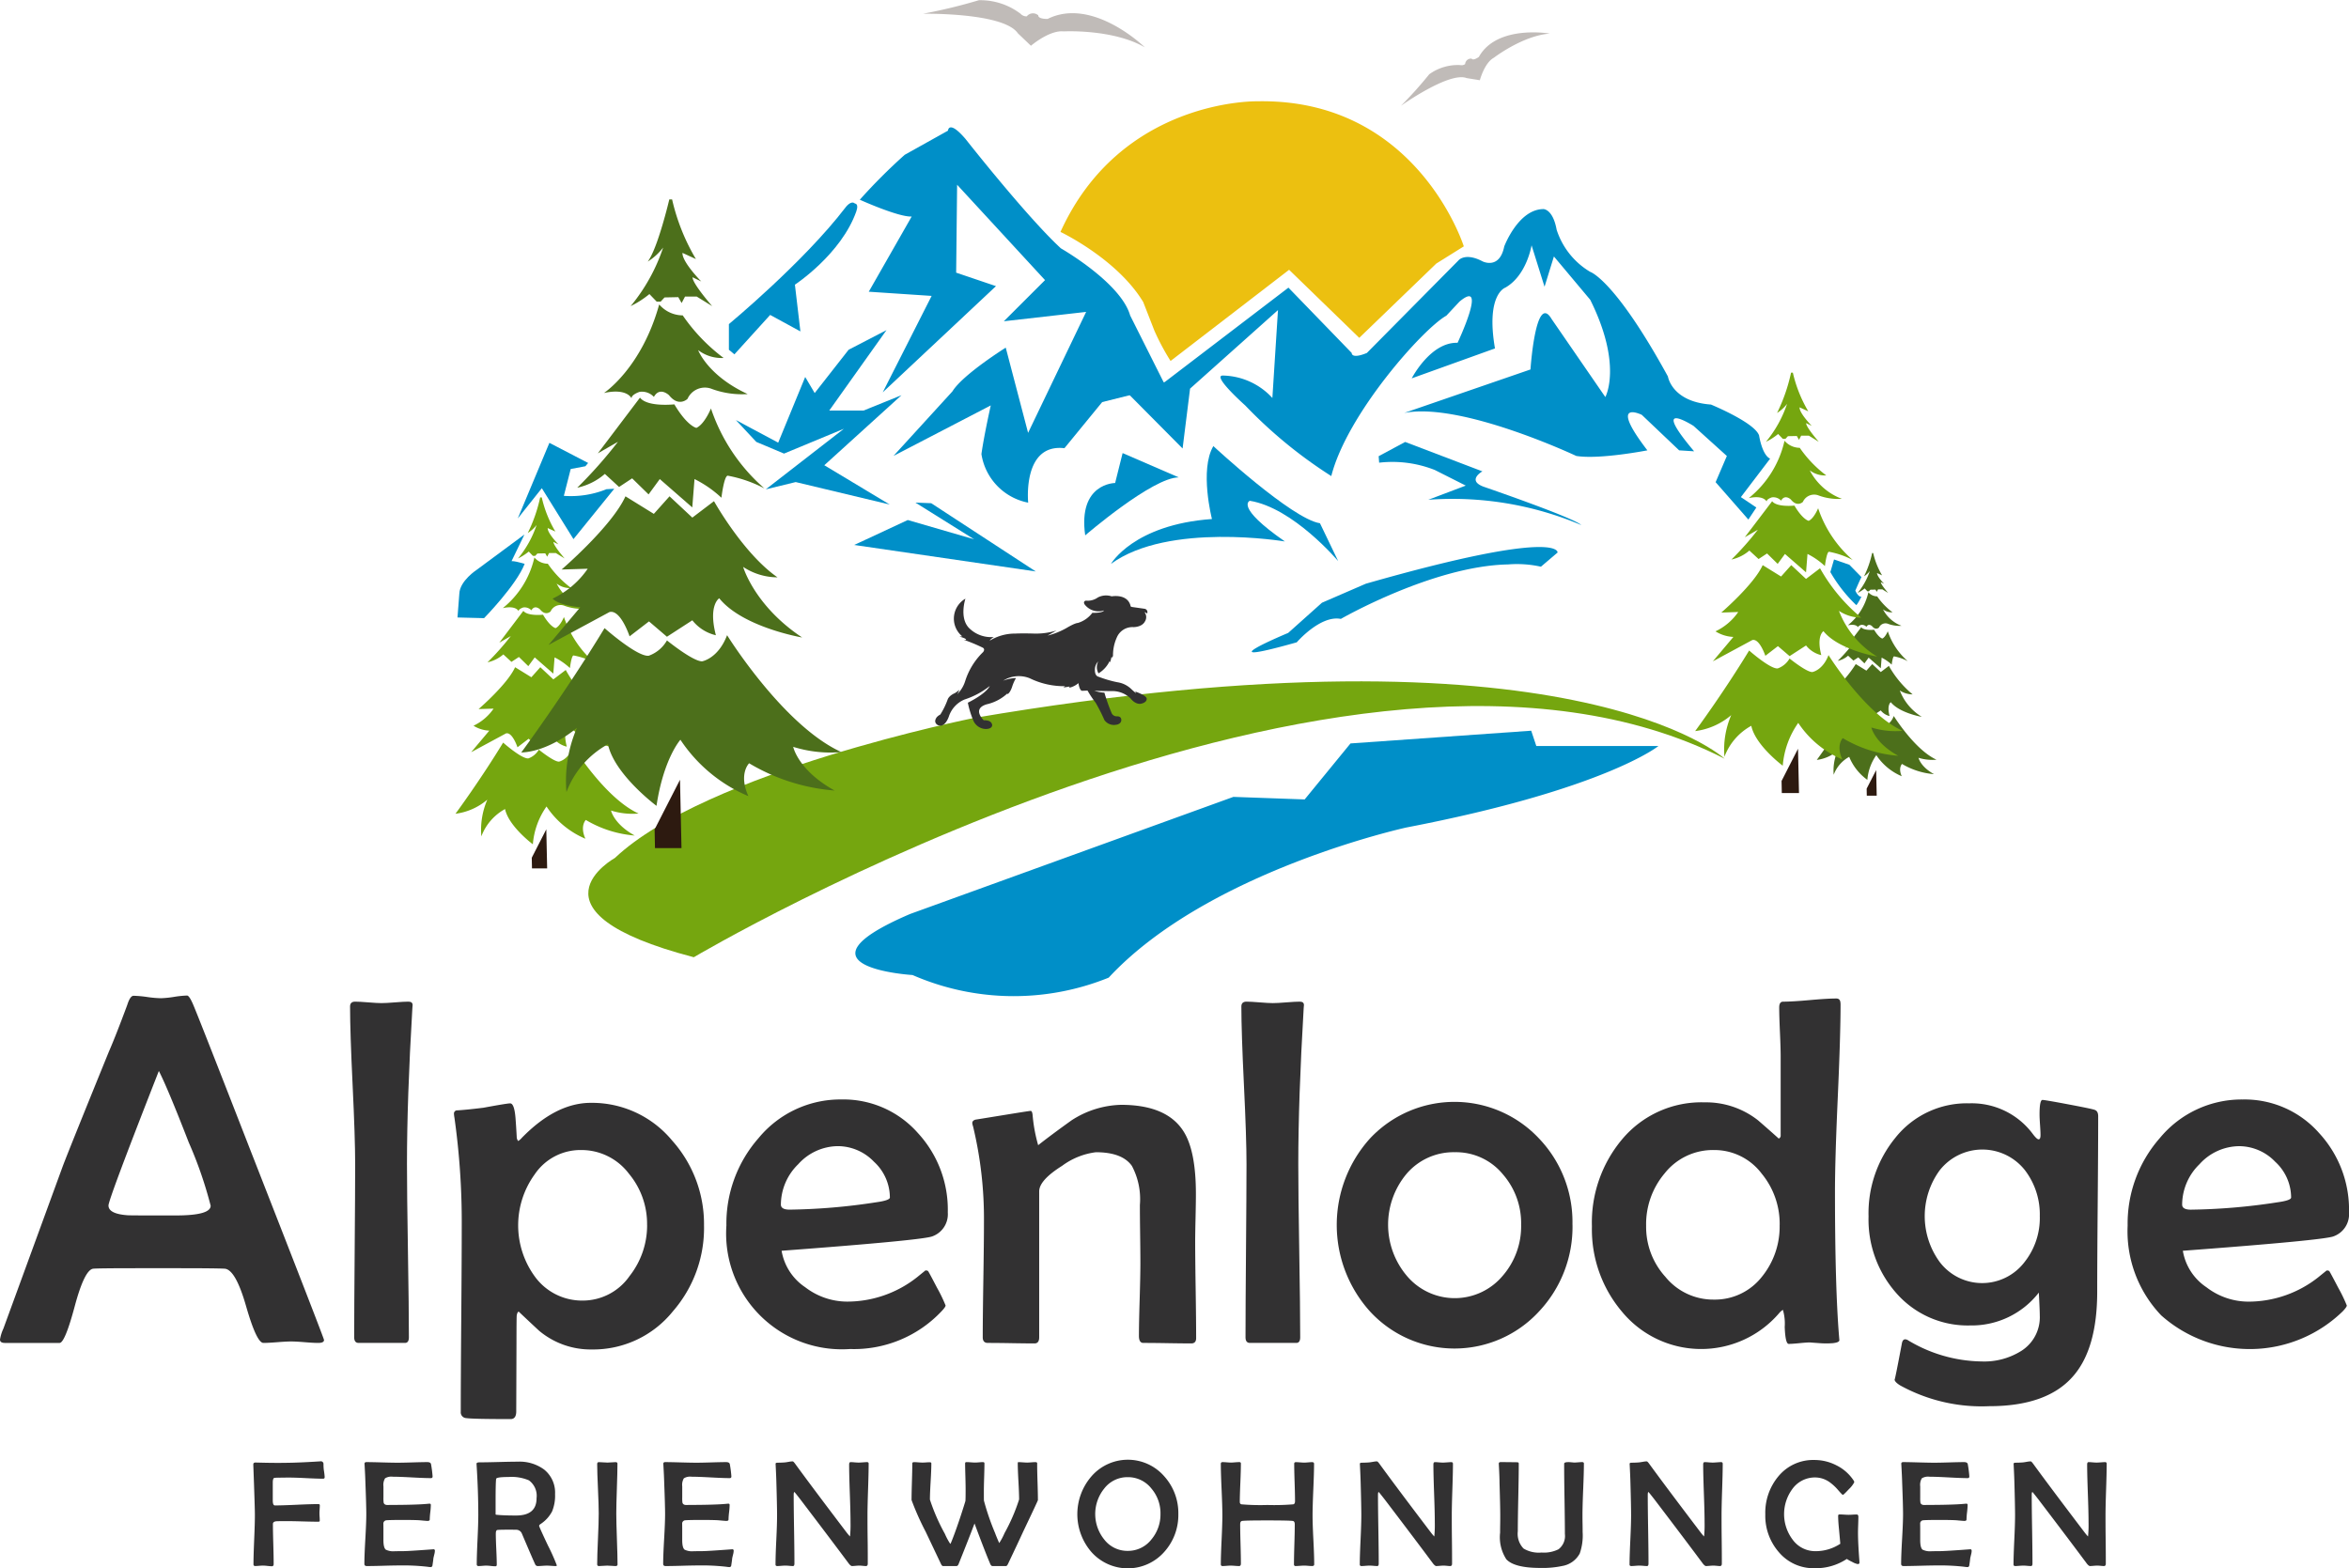 <svg xmlns="http://www.w3.org/2000/svg" xmlns:xlink="http://www.w3.org/1999/xlink" width="245" height="163.599" viewBox="0 0 245 163.599">
  <defs>
    <clipPath id="clip-path">
      <rect id="Rechteck_4" data-name="Rechteck 4" width="245" height="163.599" fill="none"/>
    </clipPath>
    <clipPath id="clip-path-2">
      <rect id="Rechteck_2" data-name="Rechteck 2" width="23.144" height="4.937" fill="none"/>
    </clipPath>
    <clipPath id="clip-path-3">
      <rect id="Rechteck_3" data-name="Rechteck 3" width="15.542" height="7.669" fill="none"/>
    </clipPath>
  </defs>
  <g id="LOGO_Alpenlodge" transform="translate(0 0)">
    <g id="Gruppe_7" data-name="Gruppe 7" transform="translate(0 0)" clip-path="url(#clip-path)">
      <path id="Pfad_1" data-name="Pfad 1" d="M33.795,98.555c0,.2-.2.305-.609.305q-.483,0-1.408-.076c-.617-.051-1.088-.076-1.408-.076s-.8.025-1.448.076-1.124.076-1.446.076q-.709,0-1.812-3.844t-2.247-3.9q-.938-.05-4.9-.05h-4.01q-4.186,0-4.769.05-.913.077-1.94,3.907T6.215,98.861H.507c-.338,0-.507-.118-.507-.355a4.328,4.328,0,0,1,.355-1.143l6.215-17q.786-2.057,4.771-11.85.711-1.624,1.929-4.9c.2-.643.423-.965.66-.965a11.637,11.637,0,0,1,1.421.128,11.491,11.491,0,0,0,1.419.126,10.23,10.23,0,0,0,1.383-.139,10.229,10.229,0,0,1,1.358-.139q.229,0,.633.939.609,1.42,6.014,15.3,7.636,19.511,7.636,19.688M21.972,84.55a42.623,42.623,0,0,0-2.283-6.6q-2.206-5.684-3.121-7.46-5.253,13.4-5.252,14.032,0,.863,1.929,1.015.1.025,2.486.025h2.613q3.629,0,3.628-1.015" transform="translate(0 41.224)" fill="#323132"/>
      <path id="Pfad_2" data-name="Pfad 2" d="M28.538,63.416l-.025.33q-.56,9.44-.559,16.214,0,3.017.1,9.044t.1,9.021c0,.388-.136.584-.406.584H22.907c-.305,0-.458-.2-.458-.584q0-2.995.05-9.021t.051-9.044q0-2.741-.265-8.235t-.267-8.207q0-.51.532-.509c.305,0,.761.027,1.37.076s1.066.076,1.371.076.794-.025,1.419-.076,1.093-.076,1.4-.076.448.136.431.406" transform="translate(14.493 41.475)" fill="#323132"/>
      <path id="Pfad_3" data-name="Pfad 3" d="M54.636,82.214a13.231,13.231,0,0,1-3.248,8.906A10.67,10.67,0,0,1,42.939,95.1a8.373,8.373,0,0,1-5.505-1.953q-1.067-.99-2.132-2c-.1.051-.169.187-.2.406q-.025.152-.027,2.842l-.025,7.155q0,.811-.584.811-3.908,0-4.618-.1a.6.6,0,0,1-.584-.66q0-3.249.051-9.744t.051-9.742a78,78,0,0,0-.761-11.19,2.963,2.963,0,0,1-.051-.406.336.336,0,0,1,.254-.355q.965-.05,2.817-.279,2.485-.458,2.791-.456c.287,0,.473.506.557,1.522q.077,1.015.128,2a.664.664,0,0,0,.153.406,1.757,1.757,0,0,0,.4-.355q3.552-3.629,7.18-3.628a10.848,10.848,0,0,1,8.475,3.932,13.06,13.06,0,0,1,3.325,8.906m-5.938-.1a8.173,8.173,0,0,0-1.9-5.354,6.2,6.2,0,0,0-5-2.461,5.753,5.753,0,0,0-4.821,2.537,9.067,9.067,0,0,0,.05,10.707A6.082,6.082,0,0,0,42,90a5.948,5.948,0,0,0,4.872-2.562A8.54,8.54,0,0,0,48.7,82.113" transform="translate(18.794 45.666)" fill="#323132"/>
      <path id="Pfad_4" data-name="Pfad 4" d="M68.779,80.935a2.449,2.449,0,0,1-1.625,2.512q-1.089.405-15.707,1.5A5.713,5.713,0,0,0,53.91,88.75a7.21,7.21,0,0,0,4.364,1.5,11.769,11.769,0,0,0,7.358-2.589c.27-.221.541-.439.813-.66a.479.479,0,0,1,.267.051q.062.052.952,1.763a15.655,15.655,0,0,1,.887,1.839c0,.1-.136.3-.406.585a12.559,12.559,0,0,1-9.566,3.957,12.077,12.077,0,0,1-12.89-12.888,13.5,13.5,0,0,1,3.35-9.109,11.063,11.063,0,0,1,8.653-4.036,10.35,10.35,0,0,1,7.968,3.5,11.788,11.788,0,0,1,3.121,8.271M62.74,79.387a5.079,5.079,0,0,0-1.662-3.731,5.236,5.236,0,0,0-3.743-1.623,5.62,5.62,0,0,0-4.149,1.879,5.92,5.92,0,0,0-1.814,4.212q0,.532.914.532a63.68,63.68,0,0,0,8.981-.761q1.473-.2,1.473-.507" transform="translate(30.074 45.524)" fill="#323132"/>
      <path id="Pfad_5" data-name="Pfad 5" d="M84.5,93.83c0,.373-.171.559-.509.559-.557,0-1.391-.008-2.5-.027s-1.94-.025-2.5-.025q-.458,0-.458-.736,0-1.241.076-3.779t.076-3.806q0-1.017-.027-3.033t-.025-3.033a7.391,7.391,0,0,0-.837-4.084q-1.012-1.42-3.754-1.421a7.482,7.482,0,0,0-3.527,1.421q-2.385,1.5-2.385,2.663V93.754c0,.423-.163.635-.483.635-.541,0-1.355-.008-2.436-.027s-1.894-.025-2.436-.025q-.532,0-.532-.584,0-2,.063-6.013t.063-6.039a41.071,41.071,0,0,0-1.141-9.971,1.185,1.185,0,0,1-.076-.33c0-.169.109-.287.33-.355q.177-.025,2.905-.469t2.854-.444c.1,0,.169.136.2.406a16.392,16.392,0,0,0,.582,3.172q1.321-1.042,3.477-2.589A9.894,9.894,0,0,1,76.66,69.5q4.771,0,6.522,2.764,1.3,2.032,1.293,6.572,0,.786-.036,2.411t-.04,2.436q0,1.7.051,5.074T84.5,93.83" transform="translate(40.257 45.747)" fill="#323132"/>
      <path id="Pfad_6" data-name="Pfad 6" d="M84.6,63.416l-.025.33q-.557,9.44-.559,16.214,0,3.017.1,9.044t.1,9.021c0,.388-.138.584-.408.584H78.97c-.305,0-.458-.2-.458-.584q0-2.995.05-9.021t.053-9.044q0-2.741-.267-8.235t-.269-8.207q0-.51.536-.509c.3,0,.761.027,1.37.076s1.065.076,1.37.076.794-.025,1.419-.076,1.093-.076,1.4-.076.448.136.431.406" transform="translate(51.395 41.475)" fill="#323132"/>
      <path id="Pfad_7" data-name="Pfad 7" d="M108.667,82.1a12.865,12.865,0,0,1-3.477,9.059,11.98,11.98,0,0,1-17.634.025,13.47,13.47,0,0,1,0-18.065,12.085,12.085,0,0,1,17.607,0,12.6,12.6,0,0,1,3.5,8.981m-5.354.051a7.757,7.757,0,0,0-1.9-5.278,6.327,6.327,0,0,0-5.024-2.308,6.436,6.436,0,0,0-5.049,2.283,8.265,8.265,0,0,0,.027,10.581,6.53,6.53,0,0,0,10.047,0,7.88,7.88,0,0,0,1.9-5.278" transform="translate(55.344 45.626)" fill="#323132"/>
      <path id="Pfad_8" data-name="Pfad 8" d="M126.061,63.344q0,3.273-.292,9.807t-.29,9.78q0,10.024.429,15.175l.027.328c.017.169-.212.28-.685.33a8.8,8.8,0,0,1-1.37,0c-.711-.05-1.041-.076-.99-.076-.254,0-.627.027-1.118.076s-.861.076-1.116.076q-.353,0-.42-1.764a5.1,5.1,0,0,0-.189-1.788,1.5,1.5,0,0,0-.38.33,10.709,10.709,0,0,1-16.417-.153,13.267,13.267,0,0,1-3.122-8.88,13.491,13.491,0,0,1,3.147-9.084,10.779,10.779,0,0,1,8.6-3.857,8.77,8.77,0,0,1,5.583,1.877q1.089.94,2.156,1.9a.334.334,0,0,0,.2-.355V68.85q0-.836-.076-2.537t-.076-2.562c0-.406.134-.609.406-.609q.938,0,2.789-.166t2.766-.164c.287,0,.431.177.431.532m-6.343,23.089a8.24,8.24,0,0,0-1.877-5.354,6.174,6.174,0,0,0-4.973-2.461,6.416,6.416,0,0,0-5.15,2.436,8.21,8.21,0,0,0-1.929,5.48,7.733,7.733,0,0,0,2,5.3,6.437,6.437,0,0,0,5.074,2.385,6.219,6.219,0,0,0,5.023-2.409,8.285,8.285,0,0,0,1.827-5.379" transform="translate(65.909 41.345)" fill="#323132"/>
      <path id="Pfad_9" data-name="Pfad 9" d="M141.479,70.893q0,3.045-.051,9.147t-.051,9.147q0,6.039-2.587,8.906-2.716,3.045-8.679,3.045a17.613,17.613,0,0,1-9.311-2.182c-.371-.237-.557-.439-.557-.61q0,.281.761-3.754c.05-.287.169-.431.355-.431a.668.668,0,0,1,.33.128,15.232,15.232,0,0,0,7.638,2.182,7.264,7.264,0,0,0,4.161-1.118,4.147,4.147,0,0,0,1.9-3.678q0-.535-.1-2.386a8.86,8.86,0,0,1-7.155,3.426,9.885,9.885,0,0,1-7.712-3.375,11.582,11.582,0,0,1-2.892-7.993,12.43,12.43,0,0,1,2.791-8.2,9.519,9.519,0,0,1,7.712-3.6,7.931,7.931,0,0,1,6.648,3.222c.27.355.466.532.584.532.136,0,.2-.151.2-.456q0-.328-.05-1.053t-.051-1.078q0-1.522.305-1.522.254,0,2.739.469t2.715.57c.239.086.357.305.357.66m-6.091,10.454a7.59,7.59,0,0,0-1.547-4.821,5.655,5.655,0,0,0-8.906.025,8.109,8.109,0,0,0,.027,9.565,5.556,5.556,0,0,0,8.828,0,7.408,7.408,0,0,0,1.6-4.769" transform="translate(77.361 45.545)" fill="#323132"/>
      <path id="Pfad_10" data-name="Pfad 10" d="M156.912,80.935a2.449,2.449,0,0,1-1.625,2.512q-1.089.405-15.705,1.5a5.7,5.7,0,0,0,2.462,3.806,7.2,7.2,0,0,0,4.363,1.5,11.769,11.769,0,0,0,7.358-2.589c.27-.221.541-.439.813-.66a.479.479,0,0,1,.267.051q.062.052.952,1.763a15.657,15.657,0,0,1,.887,1.839c0,.1-.136.3-.406.585a13.9,13.9,0,0,1-18.954.443,12.7,12.7,0,0,1-3.5-9.374,13.5,13.5,0,0,1,3.348-9.109,11.063,11.063,0,0,1,8.653-4.036,10.35,10.35,0,0,1,7.968,3.5,11.788,11.788,0,0,1,3.121,8.271m-6.039-1.547a5.079,5.079,0,0,0-1.662-3.731,5.233,5.233,0,0,0-3.743-1.623,5.625,5.625,0,0,0-4.149,1.879,5.919,5.919,0,0,0-1.812,4.212q0,.532.912.532a63.66,63.66,0,0,0,8.981-.761q1.473-.2,1.473-.507" transform="translate(88.088 45.524)" fill="#323132"/>
      <path id="Pfad_12" data-name="Pfad 12" d="M66.7,20s5.907,2.8,8.633,7.316l1.171,3a24.9,24.9,0,0,0,1.681,3.146l12.364-9.512,7.316,7.1L105.9,23.3l2.87-1.793S103.893,6.017,87.181,6.375c0,0-14.17-.285-20.481,13.629" transform="translate(43.905 4.192)" fill="#ecc010"/>
      <path id="Pfad_13" data-name="Pfad 13" d="M117.109,35.745l-1.6-.551-.383,1.315a15.193,15.193,0,0,0,2.7,3.444s.083.012.549-.885c0,0-.287.131-.645-.622,0,0,.574-1.338.645-1.41Z" transform="translate(75.779 23.166)" fill="#008fc8"/>
      <path id="Pfad_16" data-name="Pfad 16" d="M48.005,71.64s68.5-40.619,107.52-20.708c0,0-15.929-14.866-78.317-4.247,0,0-27.875,5.575-37.433,14.6,0,0-10.089,5.575,8.23,10.354" transform="translate(24.357 28.212)" fill="#75a60f"/>
      <path id="Pfad_17" data-name="Pfad 17" d="M59.779,71.453s-13.274-.8-.265-6.371L93.229,52.869l7.434.265,4.779-5.84,18.849-1.328.531,1.594h12.744s-5.575,4.514-26.283,8.5c0,0-20.708,4.514-31.06,15.664a26.39,26.39,0,0,1-20.443-.265" transform="translate(35.414 30.256)" fill="#008fc8"/>
      <path id="Pfad_18" data-name="Pfad 18" d="M118.353,34.787a10.516,10.516,0,0,1-.841,2.426,2.28,2.28,0,0,0,.6-.546,7.137,7.137,0,0,1-1.269,2.283,3.7,3.7,0,0,0,.733-.469l.284.3h.154l.153-.164.536-.012.131.23.131-.252h.459l.6.371s-.776-.885-.764-1.126l.338.164s-.753-.764-.731-1.114l.524.24a8.065,8.065,0,0,1-.929-2.328Z" transform="translate(76.911 22.898)" fill="#4c6f1b"/>
      <path id="Pfad_19" data-name="Pfad 19" d="M116.219,40.712a6.16,6.16,0,0,0,2.152-3.454,1.223,1.223,0,0,0,.919.426,7.062,7.062,0,0,0,1.6,1.662,1.512,1.512,0,0,1-.995-.305,3.613,3.613,0,0,0,1.935,1.715,3.441,3.441,0,0,1-1.388-.2.741.741,0,0,0-.962.381s-.338.34-.721-.141c0,0-.36-.35-.59.065a.636.636,0,0,0-.557-.2s-.317.1-.317.25c0,0-.164-.4-1.071-.207" transform="translate(76.5 24.524)" fill="#4c6f1b"/>
      <path id="Pfad_20" data-name="Pfad 20" d="M116.392,41.625l.788-.451a17.907,17.907,0,0,1-1.589,1.791,2.412,2.412,0,0,0,1.078-.539l.554.511.509-.335.642.627.438-.6,1.267,1.108.088-1.108a4.462,4.462,0,0,1,1.05.73s.1-.861.247-.861a5.032,5.032,0,0,1,1.428.5,7.145,7.145,0,0,1-2.083-3.119s-.249.614-.569.758c0,0-.35-.058-.861-.917,0,0-1.048.116-1.34-.262Z" transform="translate(76.087 25.97)" fill="#4c6f1b"/>
      <path id="Pfad_21" data-name="Pfad 21" d="M115.424,44.629a12.244,12.244,0,0,0,2.492-2.855l1.108.685.612-.685.889.831.844-.642a10.585,10.585,0,0,0,2.477,2.973,2.451,2.451,0,0,1-1.34-.41,5.562,5.562,0,0,0,2.3,2.754s-2.317-.393-3.235-1.529c0,0-.436.262-.131,1.443a1.649,1.649,0,0,1-.917-.584l-.992.642-.7-.6-.758.584s-.35-1.065-.786-.947l-2.376,1.282,1.239-1.471a2.209,2.209,0,0,1-1.078-.337,3.454,3.454,0,0,0,1.37-1.166Z" transform="translate(75.64 27.497)" fill="#4c6f1b"/>
      <path id="Pfad_22" data-name="Pfad 22" d="M117.522,44.875s1.269,1.123,1.72,1.078a1.332,1.332,0,0,0,.715-.6s1,.816,1.37.816c0,0,.625-.1.975-1.02,0,0,2.186,3.527,4.459,4.56a4.865,4.865,0,0,1-1.879-.2s.189.919,1.617,1.706a7.682,7.682,0,0,1-3.336-1.065s-.423.408-.03,1.282a5.955,5.955,0,0,1-2.652-2.2,5.191,5.191,0,0,0-.934,2.579,5.529,5.529,0,0,1-1.894-2.4,3.548,3.548,0,0,0-1.617,1.866,5.225,5.225,0,0,1,.408-2.507,4.137,4.137,0,0,1-2.172.962s1.691-2.287,3.25-4.852" transform="translate(75.218 29.538)" fill="#4c6f1b"/>
      <path id="Pfad_23" data-name="Pfad 23" d="M118.4,48.443l-.992,1.938.015.728h1.035Z" transform="translate(77.283 31.887)" fill="#2d1a10"/>
      <path id="Pfad_24" data-name="Pfad 24" d="M34.891,31.291A16.048,16.048,0,0,1,33.6,35a3.478,3.478,0,0,0,.919-.836,10.877,10.877,0,0,1-1.938,3.492,5.684,5.684,0,0,0,1.121-.718l.434.451h.234l.234-.25.818-.017.2.35.2-.383h.7l.92.567S36.26,36.3,36.277,35.936l.519.25s-1.154-1.169-1.119-1.7l.8.366a12.362,12.362,0,0,1-1.419-3.559Z" transform="translate(21.448 20.597)" fill="#75a60f"/>
      <path id="Pfad_25" data-name="Pfad 25" d="M31.627,40.349a9.423,9.423,0,0,0,3.292-5.28,1.865,1.865,0,0,0,1.4.652,10.83,10.83,0,0,0,2.441,2.539,2.3,2.3,0,0,1-1.521-.468A5.5,5.5,0,0,0,40.2,40.415a5.236,5.236,0,0,1-2.123-.3,1.132,1.132,0,0,0-1.469.585s-.519.517-1.1-.217c0,0-.552-.536-.9.1a.973.973,0,0,0-.852-.3s-.486.149-.486.383c0,0-.25-.617-1.637-.317" transform="translate(20.818 23.083)" fill="#75a60f"/>
      <path id="Pfad_26" data-name="Pfad 26" d="M31.892,41.745l1.2-.69a27.222,27.222,0,0,1-2.429,2.739,3.7,3.7,0,0,0,1.648-.824l.847.779.779-.512.98.958.668-.914,1.938,1.693.134-1.693a6.8,6.8,0,0,1,1.6,1.114s.156-1.315.378-1.315a7.743,7.743,0,0,1,2.184.758,10.92,10.92,0,0,1-3.185-4.767s-.38.935-.869,1.157c0,0-.536-.088-1.315-1.4,0,0-1.6.177-2.05-.4Z" transform="translate(20.186 25.293)" fill="#75a60f"/>
      <path id="Pfad_27" data-name="Pfad 27" d="M30.411,46.338s3.008-2.584,3.809-4.366l1.695,1.046.935-1.046,1.358,1.27,1.293-.982a16.141,16.141,0,0,0,3.787,4.545,3.734,3.734,0,0,1-2.05-.623,8.513,8.513,0,0,0,3.519,4.21s-3.542-.6-4.945-2.338c0,0-.668.4-.2,2.205a2.529,2.529,0,0,1-1.4-.892l-1.514.98-1.07-.912-1.159.89s-.534-1.627-1.2-1.448l-3.632,1.96,1.894-2.25a3.373,3.373,0,0,1-1.648-.512,5.287,5.287,0,0,0,2.093-1.783Z" transform="translate(19.505 27.627)" fill="#75a60f"/>
      <path id="Pfad_28" data-name="Pfad 28" d="M33.619,46.714s1.938,1.716,2.628,1.648a2.047,2.047,0,0,0,1.093-.914S38.877,48.7,39.435,48.7c0,0,.957-.156,1.492-1.56,0,0,3.341,5.393,6.817,6.973A7.436,7.436,0,0,1,44.87,53.8s.289,1.4,2.472,2.607a11.751,11.751,0,0,1-5.1-1.625s-.645.623-.043,1.96a9.126,9.126,0,0,1-4.056-3.365,7.967,7.967,0,0,0-1.426,3.943s-2.517-1.87-2.9-3.676a5.43,5.43,0,0,0-2.472,2.852,7.976,7.976,0,0,1,.623-3.832,6.328,6.328,0,0,1-3.32,1.471s2.584-3.5,4.968-7.419" transform="translate(18.859 30.749)" fill="#75a60f"/>
      <path id="Pfad_29" data-name="Pfad 29" d="M34.963,52.169l-1.516,2.963.023,1.114h1.582Z" transform="translate(22.016 34.339)" fill="#2d1a10"/>
      <path id="Pfad_30" data-name="Pfad 30" d="M43.7,12.544s-1.2,5.112-2.25,6.485a6.045,6.045,0,0,0,1.607-1.461,19.049,19.049,0,0,1-3.388,6.107,9.89,9.89,0,0,0,1.957-1.257l.759.789h.41l.408-.438,1.433-.03.35.614.352-.672h1.227l1.607.993s-2.074-2.366-2.046-3.01l.907.438s-2.016-2.045-1.958-2.98l1.4.643a21.6,21.6,0,0,1-2.484-6.223Z" transform="translate(26.108 8.257)" fill="#4c6f1b"/>
      <path id="Pfad_31" data-name="Pfad 31" d="M37.99,28.384s3.915-2.57,5.756-9.233A3.261,3.261,0,0,0,46.2,20.292a18.955,18.955,0,0,0,4.265,4.441,4.031,4.031,0,0,1-2.658-.819s.993,2.66,5.17,4.587a9.141,9.141,0,0,1-3.709-.526A1.984,1.984,0,0,0,46.7,29s-.905.905-1.927-.38c0,0-.965-.935-1.579.176a1.7,1.7,0,0,0-1.489-.526s-.847.262-.847.672c0,0-.439-1.081-2.864-.556" transform="translate(25.007 12.606)" fill="#4c6f1b"/>
      <path id="Pfad_32" data-name="Pfad 32" d="M38.452,30.823l2.1-1.207a47.394,47.394,0,0,1-4.247,4.791,6.478,6.478,0,0,0,2.882-1.441l1.481,1.363,1.363-.9,1.715,1.675,1.169-1.6,3.388,2.96.234-2.96a11.828,11.828,0,0,1,2.806,1.948s.272-2.3.662-2.3a13.526,13.526,0,0,1,3.817,1.323,19.1,19.1,0,0,1-5.57-8.336s-.662,1.637-1.519,2.026c0,0-.935-.156-2.3-2.454,0,0-2.806.312-3.583-.7Z" transform="translate(23.901 16.468)" fill="#4c6f1b"/>
      <path id="Pfad_33" data-name="Pfad 33" d="M35.866,38.856s5.257-4.519,6.659-7.635l2.96,1.831,1.637-1.831,2.378,2.22,2.26-1.715s3.038,5.454,6.621,7.946A6.544,6.544,0,0,1,54.8,38.584s1.167,4.051,6.154,7.363c0,0-6.194-1.053-8.648-4.091,0,0-1.167.7-.35,3.857A4.412,4.412,0,0,1,49.5,44.154l-2.648,1.715-1.872-1.6-2.025,1.559s-.935-2.844-2.1-2.532L34.5,46.724l3.313-3.933s-2.184-.156-2.885-.9a9.228,9.228,0,0,0,3.661-3.116Z" transform="translate(22.71 20.551)" fill="#4c6f1b"/>
      <path id="Pfad_34" data-name="Pfad 34" d="M41.474,39.513s3.389,3,4.6,2.882a3.565,3.565,0,0,0,1.909-1.6s2.688,2.182,3.661,2.182c0,0,1.676-.274,2.61-2.728,0,0,5.844,9.427,11.921,12.193a13.046,13.046,0,0,1-5.026-.546s.507,2.454,4.325,4.558a20.522,20.522,0,0,1-8.921-2.844s-1.129,1.091-.078,3.428a15.941,15.941,0,0,1-7.089-5.882s-1.753,1.948-2.494,6.895c0,0-4.4-3.272-5.064-6.427A9.491,9.491,0,0,0,37.5,56.614a13.963,13.963,0,0,1,1.091-6.7s-2.806,2.454-5.805,2.572c0,0,4.519-6.116,8.688-12.972" transform="translate(21.581 26.009)" fill="#4c6f1b"/>
      <path id="Pfad_35" data-name="Pfad 35" d="M43.822,49.051l-2.648,5.18.038,1.948h2.766Z" transform="translate(27.102 32.287)" fill="#2d1a10"/>
      <g id="Gruppe_3" data-name="Gruppe 3" transform="translate(96.263 0)" opacity="0.3">
        <g id="Gruppe_2" data-name="Gruppe 2">
          <g id="Gruppe_1" data-name="Gruppe 1" clip-path="url(#clip-path-2)">
            <path id="Pfad_38" data-name="Pfad 38" d="M58.052,1.434s8.409-.154,9.9,2.04l1.363,1.3s1.922-1.657,3.428-1.5c0,0,5.106-.272,8.452,1.663,0,0-5.426-5.308-10.142-2.962,0,0-.985.032-.975-.376a.828.828,0,0,0-1.2.109.837.837,0,0,1-.645-.272A6.931,6.931,0,0,0,63.884.023a56.582,56.582,0,0,1-5.832,1.411" transform="translate(-58.051 0)" fill="#2d1a10"/>
          </g>
        </g>
      </g>
      <g id="Gruppe_6" data-name="Gruppe 6" transform="translate(146.102 3.377)" opacity="0.3">
        <g id="Gruppe_5" data-name="Gruppe 5">
          <g id="Gruppe_4" data-name="Gruppe 4" clip-path="url(#clip-path-3)">
            <path id="Pfad_39" data-name="Pfad 39" d="M88.107,9.706s5.054-3.608,6.875-2.9l1.371.221s.478-1.814,1.463-2.346c0,0,2.988-2.3,5.834-2.519,0,0-5.512-.962-7.4,2.436,0,0-.589.431-.753.179a.608.608,0,0,0-.678.565.622.622,0,0,1-.509.106,5.091,5.091,0,0,0-3.235.958,42,42,0,0,1-2.963,3.3" transform="translate(-88.107 -2.036)" fill="#2d1a10"/>
          </g>
        </g>
      </g>
      <path id="Pfad_40" data-name="Pfad 40" d="M113.691,23.444a18.2,18.2,0,0,1-1.458,4.2,3.938,3.938,0,0,0,1.041-.947,12.346,12.346,0,0,1-2.2,3.957,6.359,6.359,0,0,0,1.269-.814l.492.511h.265l.265-.284.927-.018.227.4.227-.436h.8l1.041.643s-1.345-1.534-1.325-1.95l.587.284s-1.307-1.325-1.269-1.93l.909.416a14.011,14.011,0,0,1-1.61-4.033Z" transform="translate(73.116 15.431)" fill="#75a60f"/>
      <path id="Pfad_41" data-name="Pfad 41" d="M109.994,33.709a10.672,10.672,0,0,0,3.729-5.983,2.118,2.118,0,0,0,1.59.738,12.317,12.317,0,0,0,2.764,2.879,2.614,2.614,0,0,1-1.723-.531,6.252,6.252,0,0,0,3.351,2.973,5.938,5.938,0,0,1-2.4-.342,1.286,1.286,0,0,0-1.667.663s-.585.587-1.249-.247c0,0-.625-.605-1.023.114a1.1,1.1,0,0,0-.965-.342s-.549.171-.549.436c0,0-.284-.7-1.856-.36" transform="translate(72.402 18.25)" fill="#75a60f"/>
      <path id="Pfad_42" data-name="Pfad 42" d="M110.294,35.289l1.363-.783a30.936,30.936,0,0,1-2.751,3.106,4.21,4.21,0,0,0,1.867-.935l.96.884.884-.58,1.109,1.086.758-1.036,2.2,1.919.151-1.919a7.648,7.648,0,0,1,1.817,1.264s.177-1.491.429-1.491a8.761,8.761,0,0,1,2.474.859,12.369,12.369,0,0,1-3.61-5.4s-.429,1.061-.985,1.313c0,0-.605-.1-1.489-1.59,0,0-1.817.2-2.323-.454Z" transform="translate(71.686 20.753)" fill="#75a60f"/>
      <path id="Pfad_43" data-name="Pfad 43" d="M108.617,40.5s3.408-2.928,4.316-4.948l1.919,1.187,1.061-1.187,1.539,1.439,1.464-1.111a18.318,18.318,0,0,0,4.292,5.15,4.238,4.238,0,0,1-2.322-.708,9.638,9.638,0,0,0,3.988,4.772s-4.015-.682-5.6-2.652c0,0-.756.454-.227,2.5a2.856,2.856,0,0,1-1.59-1.01l-1.716,1.111L114.523,44l-1.312,1.01s-.607-1.842-1.363-1.642l-4.116,2.222,2.146-2.549a3.811,3.811,0,0,1-1.867-.582,6,6,0,0,0,2.373-2.018Z" transform="translate(70.914 23.398)" fill="#75a60f"/>
      <path id="Pfad_44" data-name="Pfad 44" d="M112.252,40.921s2.2,1.943,2.978,1.869a2.315,2.315,0,0,0,1.237-1.036s1.743,1.414,2.373,1.414c0,0,1.086-.177,1.691-1.768,0,0,3.787,6.109,7.726,7.9A8.454,8.454,0,0,1,125,48.949s.328,1.59,2.8,2.953a13.29,13.29,0,0,1-5.781-1.842s-.733.706-.051,2.222a10.341,10.341,0,0,1-4.595-3.812,9.005,9.005,0,0,0-1.615,4.467s-2.852-2.119-3.282-4.164a6.143,6.143,0,0,0-2.8,3.23,9.055,9.055,0,0,1,.706-4.341,7.163,7.163,0,0,1-3.761,1.665s2.928-3.963,5.63-8.406" transform="translate(70.183 26.936)" fill="#75a60f"/>
      <path id="Pfad_45" data-name="Pfad 45" d="M113.773,47.1l-1.716,3.358.025,1.262h1.793Z" transform="translate(73.76 31.004)" fill="#2d1a10"/>
      <path id="Pfad_46" data-name="Pfad 46" d="M23.373,93.591c0,.1-.055.146-.163.146-.4,0-1.061-.022-1.978-.07q-1.283-.062-1.978-.045l-.564.007a4.672,4.672,0,0,0-.572.023q-.154.062-.154.488V96c0,.35.075.526.224.526q.749,0,2.26-.07t2.26-.07c.109,0,.163.041.163.123s-.007.219-.018.391-.02.3-.02.39,0,.234.015.421.015.328.015.421c0,.061-.053.093-.161.093-.357,0-.9-.01-1.62-.031s-1.265-.03-1.627-.03q-.995,0-1.128.015c-.232.027-.348.121-.348.285q0,.7.04,2.088t.038,2.086c0,.154-.061.232-.186.232-.1,0-.257-.013-.459-.035a4.467,4.467,0,0,0-.468-.035c-.088,0-.222.007-.4.022s-.313.025-.4.025c-.128,0-.192-.058-.192-.171q0-.858.073-2.58t.073-2.582q0-.8-.163-5.177v-.1c0-.109.06-.171.194-.186q.062,0,.982.022c.808.017,1.559.02,2.249.008q1.4-.015,3.562-.154a.271.271,0,0,1,.332.255,5.358,5.358,0,0,0,.032.633,6.756,6.756,0,0,1,.093.773" transform="translate(10.486 60.51)" fill="#323132"/>
      <path id="Pfad_47" data-name="Pfad 47" d="M30.268,101.264a1.473,1.473,0,0,1-.061.355c-.046.2-.075.315-.085.357q-.025.279-.109.811a.183.183,0,0,1-.2.139,2.378,2.378,0,0,1-.294-.032,22.371,22.371,0,0,0-2.945-.139c-.375,0-.942.01-1.7.032s-1.325.031-1.7.031c-.169,0-.255-.075-.255-.226q0-.863.1-2.6t.1-2.6q0-.881-.093-3.283c-.01-.411-.038-1.028-.085-1.847l-.008-.108c0-.118.061-.179.2-.179.361,0,.9.012,1.623.032s1.262.031,1.622.031.862-.01,1.55-.031,1.2-.032,1.549-.032c.242,0,.373.076.395.226a11.73,11.73,0,0,1,.161,1.267c0,.119-.056.177-.169.177q-.657,0-1.99-.073t-2-.073a1.221,1.221,0,0,0-.8.169,1.35,1.35,0,0,0-.167.842v1.152a3.359,3.359,0,0,0,.023.547c.046.161.181.24.4.24.061,0,.149,0,.262-.008h.262q1.515,0,2.721-.053c.315-.012.685-.036,1.113-.078.108-.01.163.036.163.139a7.529,7.529,0,0,1-.058.756,7.578,7.578,0,0,0-.058.766c0,.093-.078.139-.232.139-.061,0-.292-.018-.688-.055q-.433-.047-1.947-.046-1.274,0-1.615.032a.348.348,0,0,0-.355.323c0-.035.007.163.007.6v1.144q0,.8.249,1a1.77,1.77,0,0,0,.965.161l.851-.007q.54,0,3.036-.186l.116-.008q.154-.015.154.194" transform="translate(15.086 60.541)" fill="#323132"/>
      <path id="Pfad_48" data-name="Pfad 48" d="M38.344,102.775c0,.04-.041.061-.124.061s-.247-.008-.448-.023-.35-.023-.448-.023-.269.007-.483.023-.375.023-.484.023a.294.294,0,0,1-.27-.194q-.246-.525-1.406-3.252a.645.645,0,0,0-.564-.342c-.066,0-.3-.007-.7-.007-.711,0-1.133.01-1.267.03-.108.015-.163.148-.163.395,0,.36.017.9.05,1.618s.05,1.255.05,1.612c0,.108-.051.163-.154.163a4.66,4.66,0,0,1-.468-.035,4.661,4.661,0,0,0-.474-.035c-.088,0-.222.007-.4.023s-.313.023-.4.023c-.129,0-.192-.06-.192-.179,0-.57.027-1.431.081-2.575s.08-2.006.08-2.579q0-2.44-.177-5.207l-.007-.124c-.007-.1.1-.154.323-.154q.664,0,1.99-.035t1.982-.035a4.318,4.318,0,0,1,2.753.819,3.082,3.082,0,0,1,1.143,2.565,4.311,4.311,0,0,1-.308,1.8,3.537,3.537,0,0,1-1.207,1.322c-.1.066-.146.131-.146.192s.308.758.924,2.056a20.293,20.293,0,0,1,.924,2.071m-2.118-7.009a1.991,1.991,0,0,0-.8-1.87,4.621,4.621,0,0,0-2.141-.347q-1.254,0-1.275.2-.055.415-.055,2.232v1.478a.358.358,0,0,0,.1.03c.093.01.244.023.456.038.489.027,1.016.038,1.584.038q2.132,0,2.132-1.8" transform="translate(19.726 60.524)" fill="#323132"/>
      <path id="Pfad_49" data-name="Pfad 49" d="M39.686,102.655c0,.108-.075.163-.224.163-.093,0-.234-.008-.426-.025s-.332-.022-.425-.022-.242.007-.433.022-.332.025-.425.025c-.129,0-.192-.06-.192-.179q0-.881.081-2.653t.08-2.661c0-.574-.027-1.431-.08-2.579s-.081-2-.081-2.577c0-.128.058-.192.177-.192.1,0,.247.007.448.023s.353.023.456.023.232-.008.418-.023.323-.023.416-.023c.134,0,.2.051.2.154q0,.866-.061,2.6t-.061,2.6q0,.888.065,2.665t.066,2.666" transform="translate(24.725 60.542)" fill="#323132"/>
      <path id="Pfad_50" data-name="Pfad 50" d="M49.061,101.264a1.473,1.473,0,0,1-.061.355c-.046.2-.075.315-.085.357q-.025.279-.109.811a.183.183,0,0,1-.2.139,2.377,2.377,0,0,1-.294-.032,22.371,22.371,0,0,0-2.945-.139c-.375,0-.942.01-1.7.032s-1.325.031-1.7.031c-.169,0-.255-.075-.255-.226q0-.863.1-2.6t.1-2.6q0-.881-.093-3.283c-.01-.411-.038-1.028-.085-1.847l-.008-.108c0-.118.061-.179.2-.179.361,0,.9.012,1.623.032s1.262.031,1.622.031.862-.01,1.55-.031,1.2-.032,1.549-.032c.242,0,.373.076.395.226a11.731,11.731,0,0,1,.161,1.267c0,.119-.056.177-.169.177q-.657,0-1.99-.073t-2-.073a1.221,1.221,0,0,0-.8.169,1.35,1.35,0,0,0-.167.842v1.152a3.359,3.359,0,0,0,.023.547c.046.161.181.24.4.24.061,0,.149,0,.262-.008h.262q1.515,0,2.721-.053c.315-.012.685-.036,1.113-.078.108-.01.163.036.163.139a7.531,7.531,0,0,1-.058.756,7.577,7.577,0,0,0-.058.766c0,.093-.078.139-.232.139-.061,0-.292-.018-.688-.055q-.433-.047-1.947-.046-1.274,0-1.615.032a.348.348,0,0,0-.355.323c0-.035.007.163.007.6v1.144q0,.8.249,1a1.77,1.77,0,0,0,.965.161l.851-.007q.54,0,3.036-.186l.116-.008q.154-.015.154.194" transform="translate(27.457 60.541)" fill="#323132"/>
      <path id="Pfad_51" data-name="Pfad 51" d="M58.494,92.176q0,.888-.061,2.681t-.061,2.69c0,.562,0,1.4.017,2.522s.013,1.962.013,2.524c0,.169-.065.255-.192.255-.078,0-.192-.008-.348-.025s-.27-.022-.348-.022-.207.007-.376.022-.3.025-.38.025-.2-.086-.332-.255q-1.672-2.249-5.063-6.708-.525-.679-.61-.758c-.051,0-.078.106-.078.317q0,1.191.04,3.574t.038,3.575c0,.169-.051.255-.154.255-.086,0-.222-.008-.4-.025s-.315-.022-.4-.022-.23.007-.413.022-.32.025-.413.025c-.129,0-.192-.053-.192-.156,0-.567.025-1.419.081-2.562s.08-2,.08-2.569q0-.933-.07-3.37-.015-.632-.078-1.9l-.007-.1c0-.078.056-.119.186-.124.335,0,.6-.015.788-.03.071-.007.207-.027.41-.063a2.314,2.314,0,0,1,.4-.046c.045,0,.124.075.237.224q1.778,2.443,5.442,7.265c.108.133.209.249.3.347a12.014,12.014,0,0,0,.053-1.482q0-1-.073-3.015t-.071-3.006c0-.169.05-.255.153-.255s.234.008.421.025.328.023.421.023.245-.008.441-.023.343-.025.439-.025.163.058.163.171" transform="translate(32.106 60.511)" fill="#323132"/>
      <path id="Pfad_52" data-name="Pfad 52" d="M70.517,95.933q0,.062-1.547,3.307-.517,1.129-1.584,3.37-.1.209-.209.209H65.786q-.144,0-.239-.209-.572-1.346-1.645-4.235-.532,1.423-1.662,4.235c-.056.139-.134.209-.232.209H60.626c-.078,0-.149-.07-.217-.209q-.532-1.119-1.6-3.37a28.217,28.217,0,0,1-1.474-3.307q0-.634.038-1.909c.027-.851.04-1.486.04-1.909,0-.093.065-.139.192-.139.093,0,.234.008.421.023s.328.023.421.023.219,0,.395-.015.307-.015.393-.015c.109,0,.163.036.163.114q0,.627-.073,1.89c-.048.841-.075,1.471-.075,1.889a20.343,20.343,0,0,0,1.56,3.57,6.7,6.7,0,0,0,.565,1.05.129.129,0,0,0,.04-.053c.061-.119.192-.448.393-.99q.557-1.507,1.144-3.423.022-.194.022-1.22,0-.455-.025-1.365c-.018-.6-.028-1.06-.028-1.363,0-.078.053-.116.163-.116s.244.008.439.023.345.023.449.023c.086,0,.219-.008.393-.023s.308-.023.395-.023c.119,0,.177.041.177.123q0,.488-.031,1.466t-.03,1.464c0,.531,0,.852.008.965a26.06,26.06,0,0,0,1.167,3.393c.08.227.216.552.4.973a.118.118,0,0,0,.03.055,6.364,6.364,0,0,0,.549-1.028,19.262,19.262,0,0,0,1.522-3.517c0-.421-.023-1.053-.07-1.892s-.07-1.468-.07-1.885c0-.078.02-.116.063-.116.1,0,.255.008.459.023s.357.023.459.023.234-.008.424-.023.335-.023.433-.023.169.032.186.093v.216q0,.612.04,1.824c.025.809.038,1.416.038,1.824" transform="translate(37.74 60.542)" fill="#323132"/>
      <path id="Pfad_53" data-name="Pfad 53" d="M78.3,97.494a5.748,5.748,0,0,1-1.469,3.948,5.076,5.076,0,0,1-7.6.008,6.033,6.033,0,0,1,.015-7.9,5.03,5.03,0,0,1,7.58,0A5.721,5.721,0,0,1,78.3,97.494m-1.862-.023a3.962,3.962,0,0,0-.942-2.635,3.1,3.1,0,0,0-2.481-1.191,3.049,3.049,0,0,0-2.459,1.206,4.226,4.226,0,0,0,0,5.278,3.049,3.049,0,0,0,2.459,1.206,3.091,3.091,0,0,0,2.487-1.206,4.037,4.037,0,0,0,.935-2.658" transform="translate(44.6 60.441)" fill="#323132"/>
      <path id="Pfad_54" data-name="Pfad 54" d="M86.529,102.639c0,.119-.076.177-.232.177-.086,0-.221-.007-.4-.023s-.32-.022-.415-.022-.244.007-.443.022-.347.023-.444.023a.157.157,0,0,1-.177-.177q0-.694.041-2.086c.03-.927.041-1.622.041-2.086,0-.2-.058-.317-.176-.348q-.234-.06-2.673-.061t-2.675.061q-.169.047-.169.348,0,.679.038,2.048t.038,2.048c0,.169-.063.254-.192.254-.1,0-.245-.007-.441-.023s-.342-.022-.441-.022-.229.007-.413.022-.32.023-.413.023c-.129,0-.194-.058-.194-.177q0-.848.081-2.554t.081-2.554q0-.9-.081-2.693t-.081-2.693c0-.113.065-.171.194-.171.093,0,.234.008.424.023s.335.025.433.025.237-.008.433-.025.34-.023.433-.023c.119,0,.177.048.177.139q0,.667-.056,2t-.06,2c0,.144.055.234.163.264a23.4,23.4,0,0,0,2.721.07,23.873,23.873,0,0,0,2.7-.07c.118-.03.177-.141.177-.332q0-.649-.043-1.955t-.043-1.955c0-.1.06-.156.179-.156.1,0,.239.008.428.023s.332.025.428.025.234-.008.418-.025.325-.023.418-.023c.134,0,.2.058.2.171q0,.9-.078,2.693t-.078,2.693q0,.851.086,2.554t.085,2.554" transform="translate(50.543 60.541)" fill="#323132"/>
      <path id="Pfad_55" data-name="Pfad 55" d="M95.246,92.176q0,.888-.061,2.681t-.061,2.69c0,.562,0,1.4.015,2.522s.015,1.962.015,2.524c0,.169-.065.255-.192.255q-.117,0-.348-.025c-.156-.015-.27-.022-.348-.022s-.209.007-.378.022-.3.025-.38.025-.2-.086-.332-.255q-1.669-2.249-5.061-6.708c-.352-.453-.554-.7-.61-.758-.051,0-.078.106-.078.317q0,1.191.04,3.574t.038,3.575c0,.169-.051.255-.156.255-.086,0-.221-.008-.4-.025s-.313-.022-.4-.022-.23.007-.413.022-.32.025-.413.025c-.129,0-.194-.053-.194-.156,0-.567.027-1.419.081-2.562s.08-2,.08-2.569q0-.933-.068-3.37-.015-.632-.078-1.9l-.007-.1c0-.078.056-.119.186-.124.333,0,.6-.015.786-.03.073-.007.209-.027.411-.063a2.315,2.315,0,0,1,.4-.046q.07,0,.239.224Q89.335,94.6,93,99.418c.106.133.207.249.3.347a12.012,12.012,0,0,0,.053-1.482q0-1-.073-3.015t-.073-3.006c0-.169.051-.255.154-.255s.234.008.421.025.328.023.421.023.245-.008.441-.023.342-.025.439-.025.163.058.163.171" transform="translate(56.296 60.511)" fill="#323132"/>
      <path id="Pfad_56" data-name="Pfad 56" d="M103.148,92.146c0,.6-.025,1.492-.075,2.686S103,96.918,103,97.517c0,.2,0,.488.008.877s.008.678.008.869a5.713,5.713,0,0,1-.3,2.242,2.538,2.538,0,0,1-1.8,1.3,9.862,9.862,0,0,1-2.31.209q-2.706,0-3.547-.9a4.232,4.232,0,0,1-.65-2.783c0-.171,0-.458.008-.862s.007-.723.007-.953q0-.91-.076-3.361c0-.423-.023-1.053-.07-1.894,0-.061-.007-.1-.007-.123,0-.109.066-.164.2-.164.211,0,.5,0,.857.008.416,0,.7.008.851.008.118,0,.176.046.176.139q0,1.174-.05,3.532t-.05,3.53a2.21,2.21,0,0,0,.6,1.8,3.087,3.087,0,0,0,1.877.416,3.4,3.4,0,0,0,1.769-.34,1.741,1.741,0,0,0,.665-1.592q0-1.219-.04-3.666t-.036-3.666c0-.081.075-.134.224-.154a2.11,2.11,0,0,1,.463,0c.237.02.352.032.34.032.095,0,.234-.008.421-.023s.328-.025.421-.025c.129,0,.194.058.194.171" transform="translate(62.052 60.541)" fill="#323132"/>
      <path id="Pfad_57" data-name="Pfad 57" d="M112.214,92.176q0,.888-.061,2.681t-.061,2.69c0,.562,0,1.4.015,2.522s.015,1.962.015,2.524c0,.169-.065.255-.192.255q-.117,0-.348-.025c-.156-.015-.27-.022-.348-.022s-.209.007-.378.022-.3.025-.38.025-.2-.086-.332-.255q-1.669-2.249-5.061-6.708c-.352-.453-.554-.7-.61-.758-.051,0-.078.106-.078.317q0,1.191.04,3.574t.038,3.575c0,.169-.051.255-.156.255-.086,0-.221-.008-.4-.025s-.313-.022-.4-.022-.23.007-.413.022-.32.025-.413.025c-.129,0-.194-.053-.194-.156,0-.567.027-1.419.081-2.562s.08-2,.08-2.569q0-.933-.068-3.37-.015-.632-.078-1.9l-.007-.1c0-.078.056-.119.186-.124.333,0,.6-.015.786-.03.073-.007.209-.027.411-.063a2.315,2.315,0,0,1,.4-.046q.07,0,.239.224,1.778,2.443,5.442,7.265c.106.133.207.249.3.347a12.012,12.012,0,0,0,.053-1.482q0-1-.073-3.015t-.073-3.006c0-.169.051-.255.154-.255s.234.008.421.025.328.023.421.023.245-.008.441-.023.342-.025.439-.025.163.058.163.171" transform="translate(67.465 60.511)" fill="#323132"/>
      <path id="Pfad_58" data-name="Pfad 58" d="M120.855,102.527c.01.113-.055.171-.192.171a1.91,1.91,0,0,1-.56-.221,4.724,4.724,0,0,1-.569-.313,5.853,5.853,0,0,1-3.37.967,4.721,4.721,0,0,1-3.739-1.7,5.77,5.77,0,0,1-1.391-3.917,5.922,5.922,0,0,1,1.368-3.972,4.7,4.7,0,0,1,3.763-1.7,4.981,4.981,0,0,1,2.292.56,4.577,4.577,0,0,1,1.758,1.532.471.471,0,0,1,.1.226,2.617,2.617,0,0,1-.552.715q-.555.6-.638.605c-.04,0-.2-.156-.471-.471a5.044,5.044,0,0,0-.942-.874,2.615,2.615,0,0,0-1.469-.471,2.892,2.892,0,0,0-2.4,1.222,4.416,4.416,0,0,0,.023,5.238,2.907,2.907,0,0,0,2.39,1.229,4.645,4.645,0,0,0,2.6-.773q-.015-.209-.131-1.469-.092-.9-.093-1.459c0-.088.056-.133.171-.133.1,0,.244.007.439.02s.342.02.441.02.245,0,.448-.015.35-.017.448-.017.163.083.163.247q0,.271-.02.816t-.02.816c0,.741.051,1.746.148,3.013Z" transform="translate(73.086 60.453)" fill="#323132"/>
      <path id="Pfad_59" data-name="Pfad 59" d="M126.93,101.264a1.562,1.562,0,0,1-.061.355c-.046.2-.075.315-.086.357-.015.186-.05.456-.106.811a.186.186,0,0,1-.2.139,2.363,2.363,0,0,1-.3-.032,22.371,22.371,0,0,0-2.945-.139q-.562,0-1.7.032c-.756.02-1.323.031-1.7.031-.171,0-.257-.075-.257-.226q0-.863.1-2.6t.1-2.6q0-.881-.093-3.283c-.01-.411-.04-1.028-.085-1.847l-.008-.108c0-.118.061-.179.2-.179.361,0,.9.012,1.623.032s1.262.031,1.622.031.862-.01,1.55-.031,1.2-.032,1.55-.032c.24,0,.371.076.393.226a11.73,11.73,0,0,1,.161,1.267c0,.119-.056.177-.169.177q-.657,0-1.99-.073c-.887-.048-1.557-.073-2-.073a1.234,1.234,0,0,0-.8.169,1.368,1.368,0,0,0-.164.842v1.152a3.7,3.7,0,0,0,.022.547c.048.161.181.24.4.24.061,0,.148,0,.262-.008h.264q1.512,0,2.72-.053c.313-.012.685-.036,1.113-.078.108-.01.163.036.163.139a7.531,7.531,0,0,1-.058.756,7.575,7.575,0,0,0-.058.766c0,.093-.078.139-.232.139-.061,0-.292-.018-.688-.055q-.433-.047-1.947-.046c-.849,0-1.39.01-1.615.032a.348.348,0,0,0-.355.323c0-.035.008.163.008.6v1.144c0,.536.083.871.245,1a1.782,1.782,0,0,0,.967.161l.851-.007q.54,0,3.036-.186l.116-.008q.154-.015.154.194" transform="translate(78.713 60.541)" fill="#323132"/>
      <path id="Pfad_60" data-name="Pfad 60" d="M136.365,92.176q0,.888-.061,2.681t-.061,2.69c0,.562,0,1.4.015,2.522s.015,1.962.015,2.524c0,.169-.065.255-.192.255q-.117,0-.348-.025c-.156-.015-.27-.022-.348-.022s-.209.007-.378.022-.3.025-.38.025-.2-.086-.332-.255q-1.669-2.249-5.061-6.708c-.352-.453-.554-.7-.61-.758-.051,0-.078.106-.078.317q0,1.191.04,3.574t.038,3.575c0,.169-.051.255-.156.255-.086,0-.221-.008-.4-.025s-.313-.022-.4-.022-.23.007-.413.022-.32.025-.413.025c-.129,0-.194-.053-.194-.156,0-.567.027-1.419.081-2.562s.08-2,.08-2.569q0-.933-.068-3.37-.015-.632-.078-1.9l-.007-.1c0-.078.056-.119.186-.124.333,0,.6-.015.786-.03.073-.007.209-.027.411-.063a2.315,2.315,0,0,1,.4-.046q.07,0,.239.224,1.778,2.443,5.442,7.265c.106.133.207.249.3.347a12.02,12.02,0,0,0,.053-1.482q0-1-.073-3.015t-.073-3.006c0-.169.051-.255.154-.255s.234.008.421.025.328.023.421.023.245-.008.441-.023.342-.025.439-.025.163.058.163.171" transform="translate(83.362 60.511)" fill="#323132"/>
      <g id="Gruppe_74" data-name="Gruppe 74">
        <path id="Pfad_11" data-name="Pfad 11" d="M59.138,13.657c-1.584,4.489-6.407,7.651-6.407,7.651l.574,4.877-3.156-1.721L46.42,28.576l-.574-.479V25.421s7.794-6.456,12.145-12.147c0,0,.574-.813,1-.429,0,0,.431,0,.144.813" transform="translate(30.178 8.387)" fill="#008fc8"/>
        <path id="Pfad_14" data-name="Pfad 14" d="M39.619,30.3l-1.531.287-.716,2.8a9.925,9.925,0,0,0,4.446-.693l.814-.048L38.376,37.9l-3.3-5.308-2.511,3.156,3.3-7.89,4.041,2.1Z" transform="translate(21.437 18.336)" fill="#008fc8"/>
        <path id="Pfad_15" data-name="Pfad 15" d="M28.775,42.278l2.773.071s3.371-3.443,4.232-5.666c0,0-1.721-.526-1.434-.143l1.411-2.917-4.973,3.681s-1.769,1.148-1.817,2.487Z" transform="translate(18.941 22.132)" fill="#008fc8"/>
        <path id="Pfad_36" data-name="Pfad 36" d="M53.728,36.037,72.664,38.8l-10.906-7.12-1.647-.063,6.124,3.829-6.921-2.011Z" transform="translate(35.366 20.81)" fill="#008fc8"/>
        <path id="Pfad_37" data-name="Pfad 37" d="M91.892,33.831a34.4,34.4,0,0,1,15.957,2.637c-.864-.8-10.192-4-10.192-4-1.781-.667-.123-1.6-.123-1.6L89.479,27.8l-2.764,1.486.051.677a12.028,12.028,0,0,1,5.809.763L95.8,32.353Z" transform="translate(57.079 18.301)" fill="#008fc8"/>
        <path id="Pfad_61" data-name="Pfad 61" d="M110.627,34.987s.476-2.6-20,3.252l-4.575,1.983-3.522,3.149s-9.107,3.8.892.982c0,0,2.461-2.86,4.6-2.443,0,0,9.613-5.53,17.441-5.683a11.578,11.578,0,0,1,3.429.237Z" transform="translate(51.827 22.65)" fill="#008fc8"/>
        <path id="Pfad_62" data-name="Pfad 62" d="M49.406,37.375l3.119-.759,9.81,2.345-6.827-4.1,8.051-7.306-3.955,1.6H56.026l5.968-8.389-3.95,2.048L54.506,27.33l-.99-1.675L50.7,32.505l-4.414-2.36,2.132,2.283,2.89,1.217,6.242-2.589Z" transform="translate(30.466 13.67)" fill="#008fc8"/>
        <path id="Pfad_63" data-name="Pfad 63" d="M82.275,27.633c-.972-3.434-7.222-7-7.222-7C71.542,17.41,65.1,9.217,65.1,9.217c-1.756-2.048-1.824-.862-1.824-.862l-4.517,2.521a59.135,59.135,0,0,0-4.681,4.683s4.036,1.826,5.412,1.754l-4.477,7.843,6.557.436-5.1,10.061,11.812-11.08-4.154-1.406.1-9.17,9.17,9.949L69.1,28.238l8.585-.977L71.631,39.878,69.3,30.989s-4.489,2.809-5.562,4.563l-6.145,6.731,10.145-5.267s-.683,3.023-.975,5.073a6.118,6.118,0,0,0,4.877,5.071s-.632-6.192,3.781-5.681l3.938-4.811,6.62-1.652Z" transform="translate(35.599 5.274)" fill="#008fc8"/>
        <path id="Pfad_64" data-name="Pfad 64" d="M87.808,21.349l6.6,6.814s-.068.675,1.579,0l9.548-9.648s.682-.879,2.535.1c0,0,1.756.877,2.244-1.56,0,0,1.463-3.9,4.1-3.9,0,0,.975,0,1.365,2.146a7.943,7.943,0,0,0,3.5,4.4s2.549.769,8.109,10.915c0,0,.39,2.633,4.487,2.927,0,0,4.583,1.882,5.023,3.234,0,0,.3,2.015,1.148,2.414l-3.05,4.008,1.615,1.084-.834,1.257-3.414-3.9,1.171-2.731-3.472-3.136s-4.721-3.01.058,2.648l-1.56-.1-3.9-3.706s-3.608-1.756.585,3.706c0,0-4.975.975-7.414.585,0,0-12-5.658-17.947-4.487l13.168-4.535s.537-8.1,2.2-5.268l5.608,8.145s1.827-3.316-1.574-10.145l-3.789-4.52-.978,3.156-1.353-4.321s-.5,3.151-2.743,4.419c0,0-2.048.683-1.073,6.339l-8.683,3.122s1.952-3.8,4.781-3.708c0,0,3.219-6.827.194-4.292l-1.365,1.463c-2.4,1.327-10.347,10.223-12,16.73a48.308,48.308,0,0,1-8.974-7.364s-3.512-3.122-2.341-3.122a7.177,7.177,0,0,1,5.17,2.341l.585-9.168-9.17,8.193-.779,6.242-6-6.048L74.9,31.2Z" transform="translate(46.576 8.656)" fill="#008fc8"/>
        <path id="Pfad_65" data-name="Pfad 65" d="M80.557,28.062s8.193,7.608,11.12,8.047l1.9,3.95S88.9,34.5,84.361,33.768c0,0-1.608.585,3.658,4.243,0,0-12.145-2.048-18.143,2.341,0,0,2.341-4.1,10.535-4.683,0,0-1.317-5.121.146-7.608" transform="translate(45.995 18.471)" fill="#008fc8"/>
        <path id="Pfad_66" data-name="Pfad 66" d="M72.2,28.5l-.781,3.121s-3.9,0-3.121,5.462c0,0,7.023-6.048,9.754-6.048Z" transform="translate(44.889 18.762)" fill="#008fc8"/>
      </g>
      <path id="Pfad_67" data-name="Pfad 67" d="M74.544,38.006a1.807,1.807,0,0,0,1.239-.328,1.865,1.865,0,0,1,1.448-.118s1.618-.308,1.962.965c0,0-.023.116.161.143l1.3.187a.349.349,0,0,1,.269.5.712.712,0,0,0-.272-.146.84.84,0,0,1,.027,1s-.224.521-1.157.562a1.768,1.768,0,0,0-1.768,1.106,4.49,4.49,0,0,0-.385,1.852s-.081.433-.143.1l-.154.638-.045-.174a2.993,2.993,0,0,1-1.171,1.3,1.325,1.325,0,0,1-.028-1.245,1.207,1.207,0,0,0-.347.876s-.045.643.4.728a12.212,12.212,0,0,0,1.925.564,2.666,2.666,0,0,1,1.521.764s.726.67.338.2c0,0,1.192.395,1.219.753,0,0,.063.385-.592.527,0,0-.534.148-1.088-.547a2.726,2.726,0,0,0-1.806-.771s-1.862,0-2-.05a3.559,3.559,0,0,0,1.075.214,18.37,18.37,0,0,0,.778,2.187.6.6,0,0,0,.5.284s.474-.056.484.365c0,0,.046.446-.574.517a1.216,1.216,0,0,1-1.187-.491,17.7,17.7,0,0,0-.915-1.811,10.722,10.722,0,0,1-.847-1.27l-.549.025s-.262.073-.4-.8a2.187,2.187,0,0,1-.96.481l.04-.124-.647.1.177-.139a8.145,8.145,0,0,1-3.688-.826,3.046,3.046,0,0,0-2.778.255,4.157,4.157,0,0,1,1.345-.279,4.451,4.451,0,0,0-.391.869s-.182.64-.5.821l0-.088A4.694,4.694,0,0,1,64.2,48.819c-1.6.476-.31,1.673-.31,1.673s.794-.08.874.478c0,0,.065.42-.678.426a1.448,1.448,0,0,1-1.307-.934,9.549,9.549,0,0,1-.551-1.809s1.851-.882,2.29-1.744a8.342,8.342,0,0,1-2.625,1.408,2.9,2.9,0,0,0-1.622,1.706s-.39,1.325-1.176.965c0,0-.526-.249-.111-.819a1.278,1.278,0,0,1,.373-.28,8.058,8.058,0,0,0,.764-1.562s.1-.391.759-.675c0,0,.436-.274.459-.371a1.521,1.521,0,0,1-.234.5,3.277,3.277,0,0,0,.837-1.355,7.271,7.271,0,0,1,1.882-3.059s.244-.284-.03-.448a17.834,17.834,0,0,0-2.02-.839s.509.1.141-.129a3.746,3.746,0,0,0-.559-.194l.284-.03A2.384,2.384,0,0,1,60.8,39.51,2.418,2.418,0,0,1,61.975,37.8s-.647,1.95.338,3.021a3.238,3.238,0,0,0,2.622.98s-.385.235-.415.378a5.008,5.008,0,0,1,2.673-.735s.567-.043,2,0a7.2,7.2,0,0,0,2.28-.322l-.93.532a7.854,7.854,0,0,0,1.973-.791c.93-.551,1.179-.526,1.179-.526a2.951,2.951,0,0,0,1.521-1.061s1.04.05,1.219-.247A1.826,1.826,0,0,1,74.4,38.39s-.2-.308.148-.385" transform="translate(38.718 24.647)" fill="#323132"/>
    </g>
  </g>
</svg>
